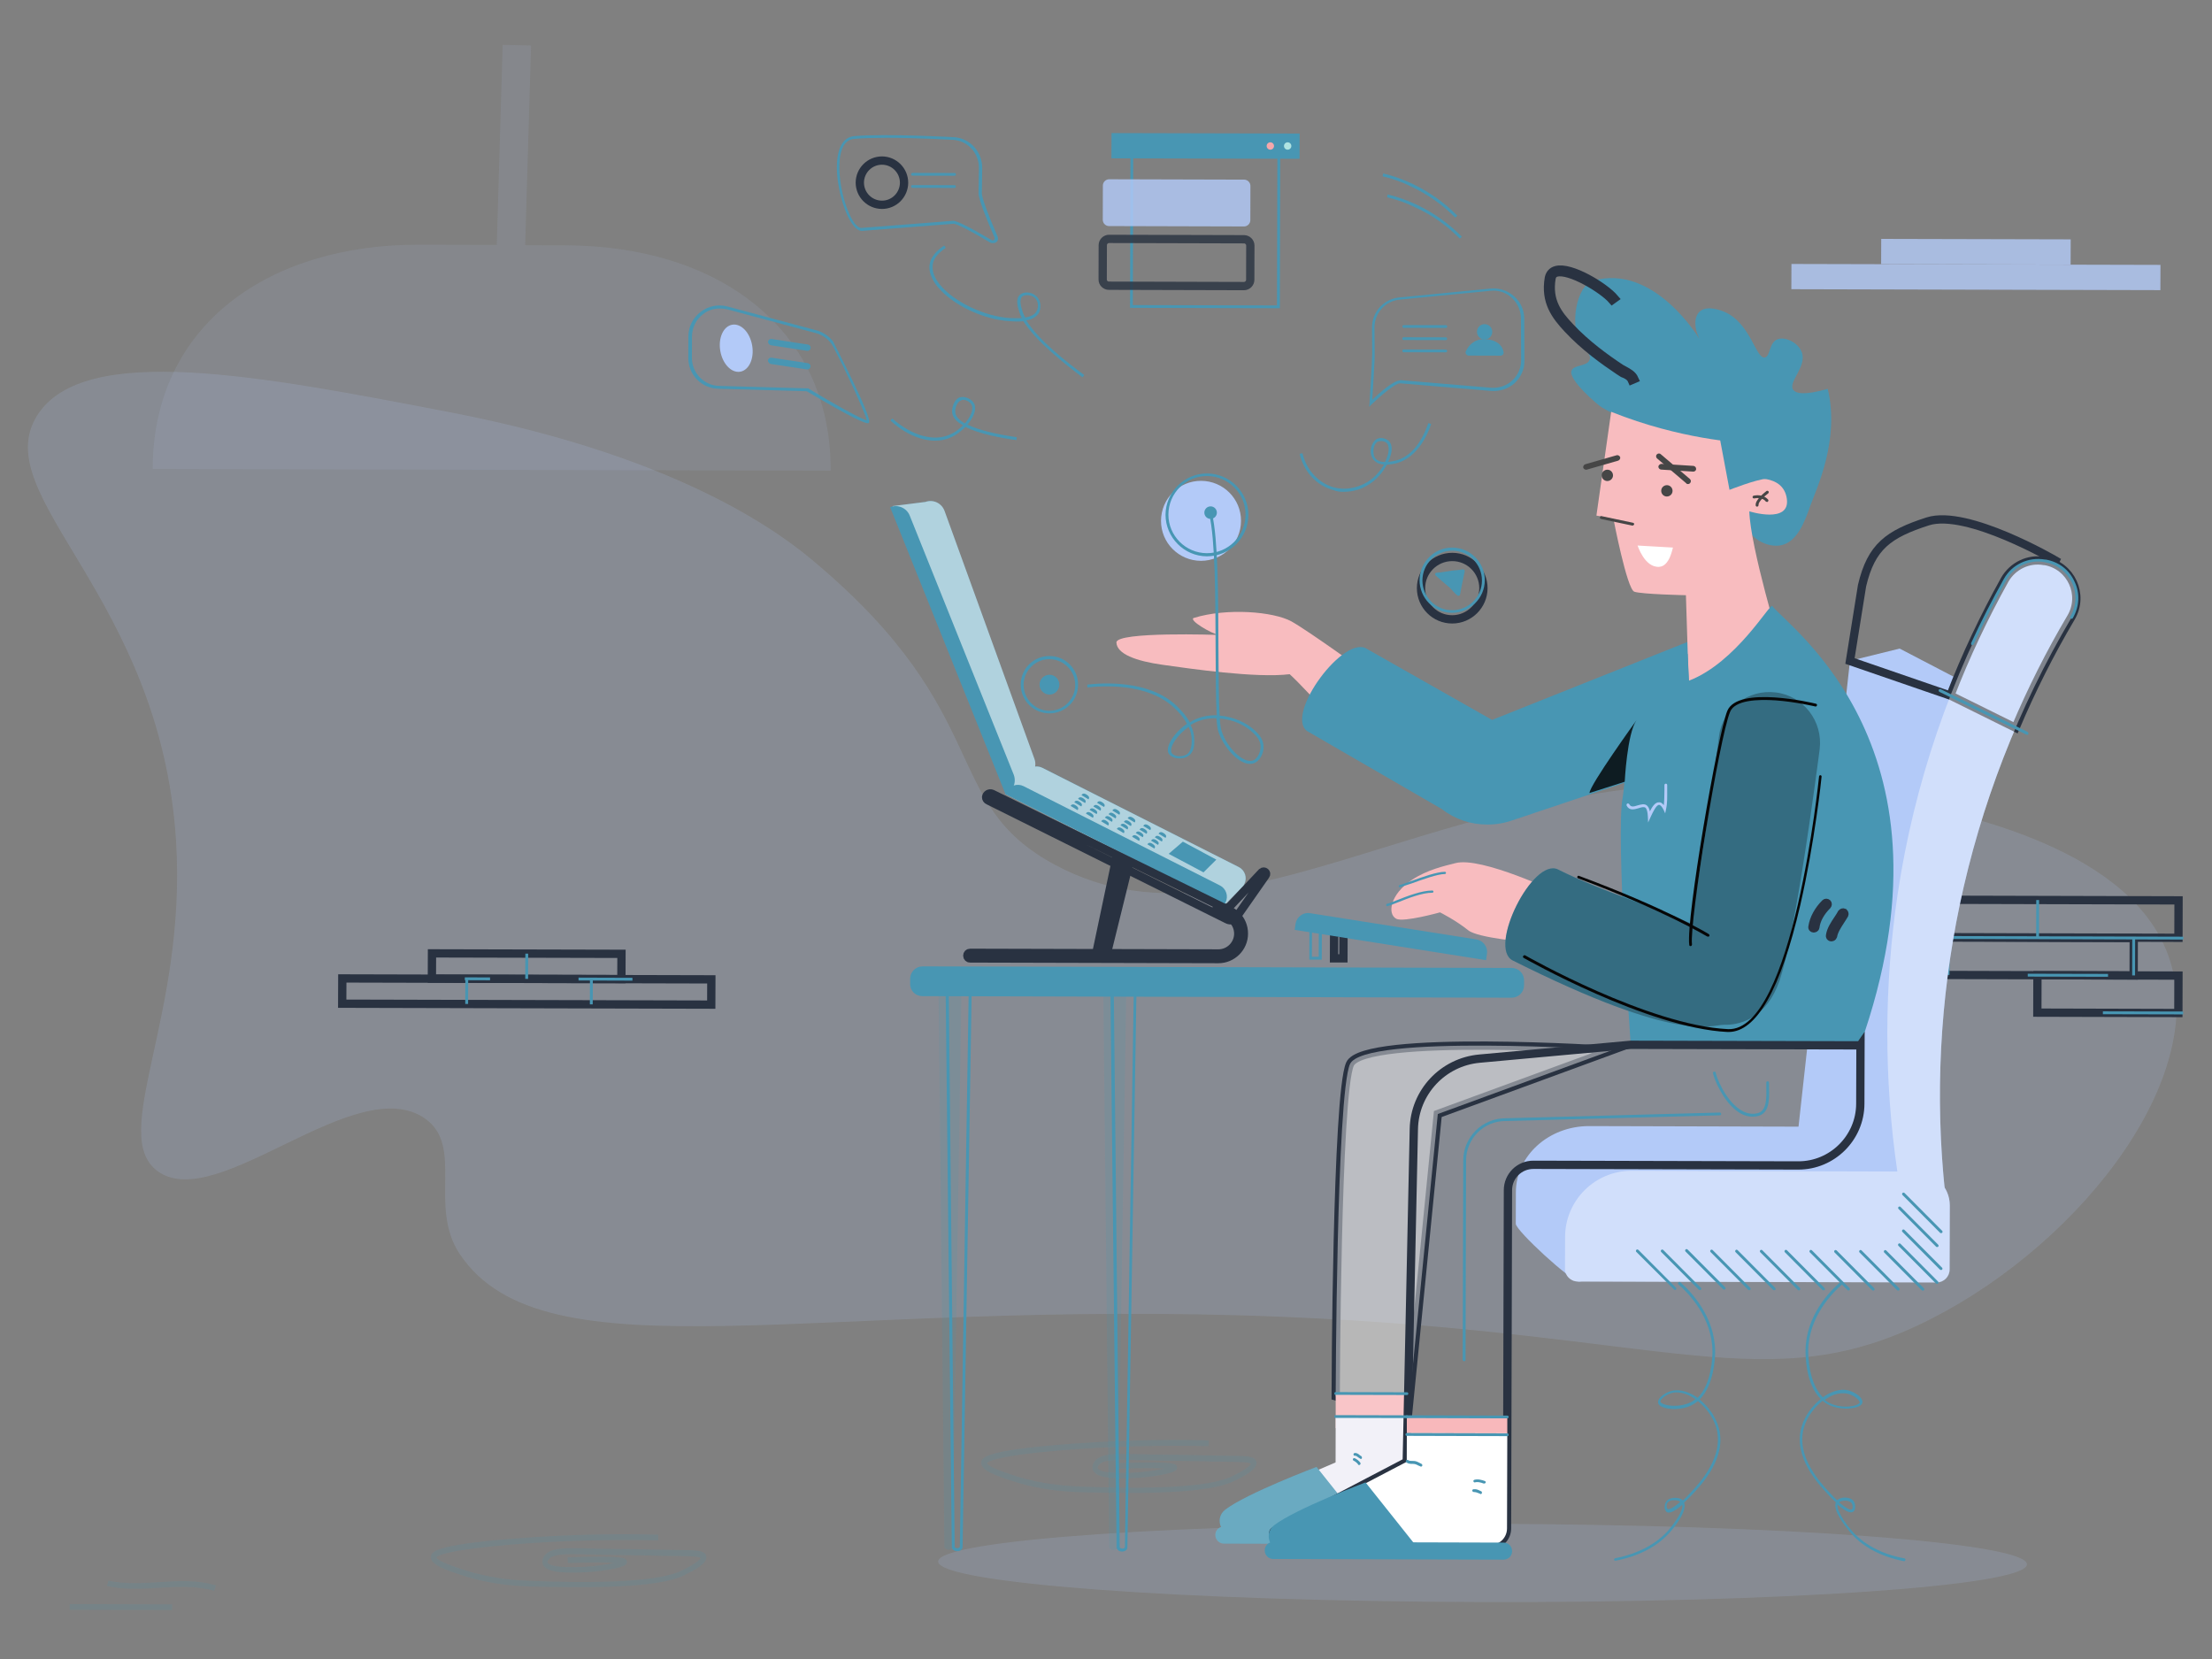 <svg xmlns="http://www.w3.org/2000/svg" xmlns:xlink="http://www.w3.org/1999/xlink" id="Ebene_1" x="0px" y="0px" viewBox="0 0 2400 1800" style="enable-background:new 0 0 2400 1800;" xml:space="preserve">
<rect x="0" y="0" width="2400" height="1800" fill="#808080" stroke="none"/>
<style type="text/css">
	.st0{opacity:0.4;}
	.st1{opacity:0.4;fill:#B3CAF8;enable-background:new    ;}
	.st2{fill:none;stroke:#293241;stroke-width:9;stroke-miterlimit:12;}
	.st3{fill:#4896B3;}
	.st4{opacity:0.4;fill:#4896B3;enable-background:new    ;}
	.st5{opacity:0.8;}
	.st6{fill:#B3CAF8;}
	.st7{opacity:0.46;}
	.st8{opacity:0.5;fill:#B3CAF8;enable-background:new    ;}
	.st9{fill:#AFE3E2;}
	.st10{fill:#F6A7AB;}
	.st11{opacity:0.9;}
	.st12{opacity:0.9;fill:#B3CAF8;enable-background:new    ;}
	.st13{opacity:0.9;fill:none;stroke:#293241;stroke-width:9;stroke-miterlimit:12;enable-background:new    ;}
	.st14{fill-rule:evenodd;clip-rule:evenodd;fill:#FFFFFF;fill-opacity:0.57;}
	.st15{opacity:0.4;fill:#FFFFFF;enable-background:new    ;}
	.st16{fill:#F8BCBF;}
	.st17{fill-opacity:0.28;}
	.st18{fill:#060606;}
	.st19{fill:#FFFFFF;}
	.st20{fill:#464646;}
	.st21{fill:#FFFFFF;fill-opacity:0.43;}
	.st22{fill:#F9C5C8;}
	.st23{fill:#F2F1F8;}
	.st24{fill-rule:evenodd;clip-rule:evenodd;fill:#FFFFFF;fill-opacity:0.19;}
	.st25{fill:#F8B8BB;}
	.st26{fill-opacity:0.81;}
</style>
<g class="st0">
	<path class="st1" d="M2095.9,1430.6c-177.5,91-282.9,15.6-702.7-1.8c-506-21-802.6,69.9-894.6-68.5c-34-51.5,4.9-116.3-36.9-146.3   c-74.7-53.4-225.3,102.8-290.1,57.1c-55-38.9,31.5-168,19.4-359.1C174.2,646.5-14.5,538.6,40.2,451c50.4-80.5,243.3-43.1,449.4-3.4   C748,497.5,855.5,585.8,884.7,610.5C1081.2,776,1019.1,871,1144.8,938.4c223.1,120,463.9-156.1,894.9-73.4   c78.4,15,263.6,50.5,310.7,166.1C2403.7,1162,2260.4,1346.7,2095.9,1430.6z"></path>
</g>
<path class="st2" d="M1912.4,1057.3l402.6,1.1l0.1-40.6l-402.6-1.1L1912.4,1057.3z"></path>
<path class="st2" d="M2057.4,1016.7l306.2,0.8l0.1-40.6l-306.2-0.8L2057.4,1016.7z"></path>
<path class="st2" d="M2210.5,1098.7l153,0.4l0.1-40.6l-153-0.4L2210.5,1098.7z"></path>
<path class="st3" d="M2073.7,1018.6l295.2,0.8l0-3.1l-295.2-0.8L2073.7,1018.6z"></path>
<path class="st3" d="M2200.1,1059.6l87.1,0.2l0-3.1l-87.1-0.2L2200.1,1059.6z"></path>
<path class="st3" d="M2313.4,1058.3l3.1,0l0.1-40.6l-3.1,0L2313.4,1058.3z"></path>
<path class="st3" d="M2209.2,1017.1l3.1,0l0.1-40.6l-3.1,0L2209.2,1017.1z"></path>
<path class="st3" d="M2112.1,1057.8l3.1,0l0.1-40.6l-3.1,0L2112.1,1057.8z"></path>
<path class="st3" d="M2281.6,1100.4l87.1,0.2l0-3.1l-87.1-0.2L2281.6,1100.4z"></path>
<g class="st0">
	<path class="st1" d="M2199.2,1697.3c0.1-23.5-264.3-43.2-590.5-44c-326.2-0.9-590.7,17.5-590.8,40.9c-0.1,23.5,264.3,43.2,590.5,44   C1934.6,1739.1,2199.1,1720.8,2199.2,1697.3z"></path>
</g>
<g class="st0">
	<path class="st4" d="M171.7,1722.8c-18.8,1.2-38.2,2.1-55.7-2l1.6-5.8c16.6,3.7,34.8,2.9,53.9,1.7c21.2-1.5,43.1-2.7,62.8,3.5   l-1.9,5.8C213.6,1720.5,192.3,1721.6,171.7,1722.8z"></path>
</g>
<g class="st0">
	<path class="st4" d="M75.6,1746.6l111.1,0.3l0-6.2l-111.1-0.3L75.6,1746.6z"></path>
</g>
<g class="st0">
	<path class="st4" d="M574.9,1721.4c-12.3-0.6-40.9-1.6-72.6-11.9c-20.3-6.5-36-12.4-34.7-20.7c0.6-4.6,1.9-12.3,87.2-19.2   c51.7-4.2,105.3-5.9,159.4-4.5l0,6.2c-53.9-1.1-107.4,0.3-158.8,4.5c-74.8,6.3-81,12.7-81.6,13.9c0,2.8,10.4,7.4,30.4,13.9   c31.1,9.9,59.1,11.2,71.1,11.6c131.1,5.3,157.3-7.6,165.9-11.9c15.1-7.3,18.8-12,18.8-12.9c-1.2-1.9-13.2-1.9-28.3-2.2   c-6.5,0-14.2,0-23.4-0.4c-13.8-0.3-28-0.4-41.9-0.7c-11.4-0.3-22.8-0.4-34.2-0.7l-0.6,0c-15.1-0.3-30.5-0.7-35.7,4.8   c0,0-2.5,2.8-1.6,4.3c1.5,2.8,8.9,5.6,36.3,4.7c14.2-0.6,27.7-2.7,36-4.5c-7.7-0.6-22.5-0.7-50.5,0.2l-0.3-6.2   c63.1-2,63.7,0.8,64.3,4.2c0.3,1.2,0,2.2-0.6,3.1c-3.4,4.6-31.1,8.5-48.3,9.1c-19.1,0.6-37.2,0.2-41.8-7.8   c-2.4-4.6,0.3-9.5,2.5-11.7c7.1-7.4,22.2-7,40-6.7l0.6,0c11.4,0.3,22.8,0.7,34.2,0.7c13.9,0,28,0.4,41.9,0.7   c8.9,0,16.9,0.4,23.4,0.4c23.4,0.1,31.1,0.4,33.8,5.3c0.6,1.2,0.9,3.1,0.3,4.6c-0.6,1.8-2.2,7.1-21.9,16.6   c-7.7,4-28.4,14.1-115.8,13.9C613.1,1722.1,595.2,1721.8,574.9,1721.4z"></path>
</g>
<g class="st0">
	<path class="st4" d="M1172,1619.1c-12.3-0.6-40.9-1.6-72.6-11.9c-20.3-6.5-36-12.4-34.7-20.7c0.6-4.6,1.9-12.3,87.2-19.2   c51.7-4.2,105.3-5.9,159.5-4.5l0,6.2c-53.9-1.1-107.4,0.3-158.8,4.5c-74.8,6.3-81,12.7-81.6,13.9c0,2.8,10.4,7.4,30.4,13.9   c31.1,9.9,58.1,10.9,71.1,11.6c130.8,5.3,157.3-7.6,165.9-11.9c15.1-7.3,18.8-12,18.8-12.9c-1.2-1.8-13.2-1.9-28.3-2.2   c-6.8,0-14.5,0-23.7-0.4c-13.8-0.3-28-0.4-41.9-0.7c-11.4-0.3-22.8-0.4-34.2-0.7l-0.6,0c-15.1-0.3-30.5-0.7-35.7,4.8   c0,0-2.5,2.8-1.6,4.3c1.5,2.8,8.9,5.6,36.3,4.7c14.2-0.6,27.7-2.7,36-4.5c-7.7-0.6-22.5-0.7-50.5,0.2l-0.3-6.2   c63.1-2,63.7,0.8,64.3,4.2c0.3,1.2,0,2.2-0.6,3.1c-3.4,4.6-31.1,8.5-48.3,9.1c-19.1,0.6-37.2,0.2-41.8-7.8   c-2.4-4.3-0.3-8.9,2.5-11.7c7.1-7.4,22.2-7,40-6.7l0.6,0c11.4,0.3,22.8,0.7,34.2,0.7c13.9,0,28,0.4,41.9,0.7   c8.9,0,16.9,0.4,23.4,0.4c23.4,0.1,31.1,0.4,33.8,5.3c0.6,1.2,0.9,3.1,0.3,4.6c-0.6,1.8-2.2,7.1-21.9,16.6   c-7.7,4-28.4,14.1-115.8,13.9C1209.9,1619.8,1192,1619.5,1172,1619.1z"></path>
</g>
<path class="st2" d="M371.3,1089l400.4,1l0.1-27.4l-400.4-1L371.3,1089z"></path>
<path class="st2" d="M468.6,1061.8l205.6,0.5l0.1-27.4l-205.6-0.5L468.6,1061.8z"></path>
<path class="st3" d="M627.7,1063.8l58.5,0.2l0-3.1l-58.5-0.2L627.7,1063.8z"></path>
<path class="st3" d="M640,1089.7l3.1,0l0.1-27.4l-3.1,0L640,1089.7z"></path>
<path class="st3" d="M569.9,1062.1l3.1,0l0.1-27.4l-3.1,0L569.9,1062.1z"></path>
<path class="st3" d="M504.8,1089.3l3.1,0l0.1-27.4l-3.1,0L504.8,1089.3z"></path>
<path class="st3" d="M504.3,1063.5l27.4,0.1l0-3.1l-27.4-0.1L504.3,1063.5z"></path>
<g class="st5">
	<path class="st6" d="M1943.6,313.8l400.4,1l0.1-27.4l-400.4-1L1943.6,313.8z"></path>
	<path class="st6" d="M2041,286.6l205.6,0.5l0.1-27.4l-205.6-0.5L2041,286.6z"></path>
</g>
<g class="st7">
	<g class="st7">
		<path class="st8" d="M454.4,265.5l84.6,0.2l6.4-217l30.8,0.7l-6.4,216.7l44,0.1c79.7,0.2,151.7,21.3,203.6,62.7    c51.9,41.1,84.1,102.1,83.9,181.8l-735.6-1.9C166.1,349.7,295.2,265.1,454.4,265.5z"></path>
	</g>
</g>
<path class="st6" d="M1346.5,565.2c0.1-24-19.3-43.4-43.3-43.5c-24-0.1-43.4,19.3-43.5,43.3c-0.1,24,19.3,43.4,43.3,43.5  C1326.9,608.5,1346.4,589.2,1346.5,565.2z"></path>
<path class="st2" d="M1609.5,638.2c0-18.7-15.1-33.9-33.8-33.9c-18.7,0-33.9,15.1-33.9,33.8c0,18.7,15.1,33.9,33.8,33.9  C1594.2,672,1609.4,656.9,1609.5,638.2z"></path>
<path class="st3" d="M1540.2,629.4c0.1-19.4,16.1-35.4,35.5-35.3c19.4,0.1,35.4,16.1,35.3,35.5c-0.1,19.4-16.1,35.4-35.5,35.3  C1555.8,664.9,1540.2,648.8,1540.2,629.4z M1543.3,629.7c0,17.9,14.4,32.4,32.2,32.4c17.8,0,32.4-14.4,32.4-32.2  c0-17.8-14.4-32.4-32.2-32.4C1557.9,597.5,1543.4,611.9,1543.3,629.7z"></path>
<path class="st3" d="M1586.7,617.8c-3.7,0.9-9.5,0.9-12.3,1.5c-4.9,0.6-10.2,1.8-15.4,2.1c-1.8,0-2.5,1.8-1.2,3.1  c4.6,4,8.9,8,13.5,11.7c3.1,2.2,6.4,7.4,10.1,9.9c0.9,0.9,2.5,0,2.8-1.2c1.3-8.3,3.4-16.6,5-24.9  C1589.5,618.8,1588.3,617.5,1586.7,617.8z"></path>
<path class="st3" d="M1485.9,438.1c0-0.6,2.9-45.5,2.9-54.5l-0.2-27.7c-0.3-17.2,12.7-31.7,29.9-33.2l98.8-9.6  c9.2-0.9,18.8,2.2,25.5,8.4c7.1,6.2,11,15.1,11,24.3l0.2,45.2c0.3,9.2-3.7,18.1-10.5,24.6c-6.8,6.1-16,9.2-25.3,8.6l-99.1-8.3  c-0.3,0-0.3,0-0.3,0c-4.9,0-21.3,13.8-30.5,22.7l-2.8,2.8L1485.9,438.1z M1518.6,412.4l99.1,8.3c8.6,0.6,16.9-2.1,23.1-7.9  c6.2-5.5,9.6-13.8,9.6-22.1l-0.2-45.2c0-8.3-3.6-16.6-9.8-22.2c-6.1-5.9-14.7-8.7-23.1-7.8l-98.8,9.6c-15.4,1.5-27.1,14.4-27.2,30.1  l0.2,27.7c0.3,7.7-2,39.4-2.6,50.8c7.1-6.8,23.1-20.9,29.9-20.9C1519.2,412.7,1519.2,412.7,1518.6,412.4z"></path>
<path class="st3" d="M1631.4,382.2c-0.9-6.8-7.3-14.2-21.5-14.2c-11.1,0-16.9,7.7-19.4,12.9c-1.2,2.2,0.6,4.9,3.1,4.9l34.5,0.1  C1630.1,385.9,1631.7,384.3,1631.4,382.2z"></path>
<path class="st3" d="M1619.1,360c0-4.6-3.7-8.3-8.3-8.3c-4.6,0-8.3,3.7-8.3,8.3c0,4.6,3.7,8.3,8.3,8.3  C1615.4,368.3,1619.1,364.6,1619.1,360z"></path>
<path class="st3" d="M1521.6,354.2c0-0.9,0.6-1.5,1.5-1.5l45.6,0.1c0.9,0,1.5,0.6,1.5,1.5c0,0.9-0.6,1.5-1.5,1.5l-45.6-0.1  C1522.2,355.7,1521.5,355.1,1521.6,354.2z"></path>
<path class="st3" d="M1521.5,367.4c0-0.9,0.6-1.5,1.5-1.5l45.6,0.1c0.9,0,1.5,0.6,1.5,1.5c0,0.9-0.6,1.5-1.5,1.5l-45.6-0.1  C1522.1,369,1521.5,368.4,1521.5,367.4z"></path>
<path class="st3" d="M1521.5,380.7c0-0.9,0.6-1.5,1.5-1.5l45.6,0.1c0.9,0,1.5,0.6,1.5,1.5c0,0.9-0.6,1.5-1.5,1.5l-45.6-0.1  C1522.1,382.2,1521.5,381.6,1521.5,380.7z"></path>
<path class="st3" d="M1074.9,263.5c-32.6-19.5-39-20.7-40.3-20.7l-99.1,7.7c-0.3,0-0.3,0-0.6,0c-12-0.3-24.2-33-26.6-61  c-1.8-25.2,4.7-40.6,18.6-41.8c35.1-3,108,1.2,109,1.2c17.2,1.6,29.8,16.1,29.8,33.3l-0.4,27.7c0,4.3,6.1,21.6,17.1,46.8  c0.9,2.2,0.6,4.3-1.2,5.8c-0.9,0.9-2.2,1.2-3.4,1.2C1076.7,263.8,1075.8,263.8,1074.9,263.5z M926.5,150.7  c-16.6,1.5-16.4,27.7-15.5,38.7c2.1,28,14.3,57.9,23.5,57.9l0.3,0l99.1-7.7c4-0.3,18.1,6.8,42.1,21c0.9,0.6,1.8,0.3,2.5-0.3  c0.6-0.6,0.9-1.5,0.6-2.5c-8-18.2-17.4-41.6-17.4-48.1l0.4-27.7c0-15.7-11.6-28.7-27-30.2c-0.3,0-39.1-2.3-73.6-2.3  C949,149.6,936.7,149.8,926.5,150.7z"></path>
<path class="st2" d="M980.9,198.3c0-13.3-10.7-24-23.9-24.1c-13.3,0-24,10.7-24.1,23.9c0,13.3,10.7,24,23.9,24.1  C970.1,222.3,980.8,211.5,980.9,198.3z"></path>
<path class="st3" d="M1149.4,742.9c0-5.9-4.8-10.8-10.7-10.8s-10.8,4.8-10.8,10.7c0,5.9,4.8,10.8,10.7,10.8  C1144.5,753.7,1149.3,748.8,1149.4,742.9z"></path>
<path class="st3" d="M1107.5,742.8c0-17.2,13.9-31.1,31.2-31c17.2,0,31.1,13.9,31,31.2c0,17.2-13.9,31-31.2,31  C1121.3,773.9,1107.4,760,1107.5,742.8z M1110.6,743.1c0,15.4,12.5,28,27.9,28.1c15.4,0,28-12.5,28.1-27.9c0-15.4-12.5-28-27.9-28.1  C1123.3,715.1,1110.6,727.7,1110.6,743.1z"></path>
<path class="st3" d="M988.6,189.1c0-0.9,0.6-1.5,1.5-1.5l45.6,0.1c0.9,0,1.5,0.6,1.5,1.5c0,0.9-0.6,1.5-1.5,1.5l-45.6-0.1  C989.2,190.6,988.6,190,988.6,189.1z"></path>
<path class="st3" d="M988.5,202.3c0-0.9,0.6-1.5,1.5-1.5l45.6,0.1c0.9,0,1.5,0.6,1.5,1.5c0,0.9-0.6,1.5-1.5,1.5l-45.6-0.1  C989.2,203.8,988.5,203.2,988.5,202.3z"></path>
<path class="st3" d="M1226.6,151.8l162.5,0.4l-0.5,182.2l-162.5-0.4L1226.6,151.8z M1386,155.3l-156.4-0.4l-0.5,176.1l156.4,0.4  L1386,155.3z"></path>
<path class="st3" d="M1205.9,171.8l204.1,0.5l0.1-27.4l-204.1-0.5L1205.9,171.8z"></path>
<path class="st9" d="M1401.1,158.4c0-2.2-1.8-4-4-4c-2.2,0-4,1.8-4,4c0,2.2,1.8,4,4,4C1399.3,162.4,1401.1,160.6,1401.1,158.4z"></path>
<path class="st10" d="M1382.3,158.4c0-2.2-1.8-4-4-4c-2.2,0-4,1.8-4,4c0,2.2,1.8,4,4,4C1380.5,162.4,1382.3,160.6,1382.3,158.4z"></path>
<g class="st11">
	<path class="st12" d="M1196.5,238.5l0.1-37.2c0-3.7,3.1-6.8,6.8-6.8l146.5,0.4c3.7,0,6.8,3.1,6.8,6.8l-0.1,37.2   c0,3.7-3.1,6.8-6.8,6.8l-146.5-0.4C1199.6,245.3,1196.5,242.2,1196.5,238.5z"></path>
</g>
<g class="st11">
	<path class="st13" d="M1196.4,303.2l0.1-37.2c0-3.7,3.1-6.8,6.8-6.8l146.5,0.4c3.7,0,6.8,3.1,6.8,6.8l-0.1,37.2   c0,3.7-3.1,6.8-6.8,6.8l-146.5-0.4C1199.4,310,1196.3,306.9,1196.4,303.2z"></path>
</g>
<path class="st3" d="M1446.3,531.6c-17.8-4.7-31.6-19.8-36.2-39.2l3.1-0.6c4.3,18.5,17.5,32.4,34.1,37c16,4.3,29.6-2.1,34.5-4.8  c8.6-4.6,15.4-12.3,19.8-20c-4.6-0.3-8.6-1.9-11.4-5.3c-2.8-3.4-3.7-8.6-2.4-13.9c1.2-4,3.4-7.1,6.2-8.6c4.3-2.1,10.8-0.6,13.8,3.4  c2.1,2.8,2.8,7.1,1.5,12.6c-0.6,2.8-1.6,5.8-3.1,8.9c3.4-0.3,6.5-0.9,8.6-1.5c21.6-5.8,31.5-30.4,34.9-40.5l3.1,0.9  c-3.4,10.5-14.3,36-37,42.4c-3.1,0.9-7.1,1.5-11.1,1.8c-4.3,8.3-11.7,17.2-21.6,22.7c-4,2.5-13.3,6.7-24.9,6.7  C1454.3,533.8,1450.3,533.2,1446.3,531.6z M1494.8,479.1c-1.9,1.2-3.7,3.7-4.3,6.8c-0.9,4.3-0.3,8.6,1.8,11.4c2.5,3.1,6.5,4,10.5,4  c1.5-3.4,2.8-6.5,3.4-9.5c0.9-4.3,0.6-8-0.9-10.2c-1.5-2.2-4.3-3.1-6.8-3.1C1497.2,478.5,1496,478.8,1494.8,479.1z"></path>
<path class="st3" d="M1110.4,348.5c-5.5,0.6-11.1,0.3-14.5,0c-29.2-1.6-63-18-79-37.8c-6.4-8.3-9.5-16.6-8.2-24  c1.2-7.4,6.5-14.1,15.7-20.3l1.8,2.5c-8.3,5.5-13.3,11.7-14.2,18.1c-0.9,6.5,1.5,14.2,7.6,21.6c15,18.8,48.8,34.9,76.5,36.5  c3.1,0,7.7,0.3,12.6,0c-1.2-2.2-2.1-4.6-2.8-6.8c-1.5-4.6-4.3-13.6,0.4-18.2c4-4,12.6-3.7,17.8,1c5.5,4.6,5.8,13.2,3,18.5  c-2.8,4.6-8,7.1-13.6,8c12.9,21,43.9,45.4,62.9,59.3l-1.9,2.5C1155.5,395.1,1123.5,369.8,1110.4,348.5z M1108.9,322  c-3.4,3.4-0.9,11.1,0.3,15.1c0.6,2.5,1.8,4.9,3.1,7.4c5.2-0.9,10.2-2.7,12.3-6.7c2.5-4.3,2.2-11.1-2.1-14.8c-2.2-1.9-5.2-2.8-8-2.8  C1112.3,320.2,1110.1,320.8,1108.9,322z"></path>
<path class="st3" d="M966,456.2l2.2-2.1c20.9,18.5,44.9,25.4,62.4,17.4c5.2-2.1,10.2-5.8,14.2-10.1c-6.8-3.7-11.1-8.3-11.7-13.6  c-0.6-5.2,1.9-14.2,8-16.6c5.5-1.8,13.5,1.6,16,7.1c2.8,6.2-1,14.8-7.4,22.4c11.4,5.6,29.5,10.2,53.5,13.7l-0.3,3.1  c-16.6-2.2-40.3-6.6-55.4-14.3c-4.6,4.6-10.2,8.9-15.7,11.3c-5.2,2.4-11.1,3.7-17.2,3.6C999.2,478.1,981.7,470.7,966,456.2z   M1042.7,434.5c-4.6,1.5-6.8,8.9-6.2,13.2c0.3,4,4,8,10.4,11.7c6.2-7.1,9.6-15.1,7.4-19.7c-1.2-3.4-5.8-5.9-9.5-5.9  C1044,433.9,1043,434.2,1042.7,434.5z"></path>
<path class="st3" d="M1531.2,202.5c-9.8-5-20.3-8.7-31.1-11.2l0.6-3.1c10.8,2.5,21.5,6.5,31.7,11.2c18.1,8.7,34.4,20.1,48.8,34.6  l-2.2,2.1C1565,222,1549,210.8,1531.2,202.5z"></path>
<path class="st3" d="M1536.1,225.3c-9.8-5-20.3-8.7-31.1-11.2l0.6-3.1c10.8,2.5,21.5,6.5,31.7,11.2c18.1,8.7,34.4,20.1,48.8,34.6  l-2.2,2.1C1569.9,244.8,1553.9,233.3,1536.1,225.3z"></path>
<g class="st0">
	<path class="st4" d="M1024.7,1678.3l-6.4-602.7l24.9,0.1l-9.6,602.6c0,1.8-1.9,3.1-4.3,3.1   C1026.9,1681.3,1024.7,1680.1,1024.7,1678.3z"></path>
</g>
<g class="st0">
	<path class="st4" d="M1203.5,1678.7l-6.4-602.7l24.9,0.1l-9.6,602.6c0,1.8-1.9,3.1-4.3,3.1   C1205.7,1681.8,1203.8,1680.6,1203.5,1678.7z"></path>
</g>
<path class="st3" d="M1112.5,839.1c3.4-6.8,11.7-9.5,18.5-6.1l213,107.7c6.8,3.4,9.5,11.7,6.1,18.5l-1.2,2.5l-237.6-120  L1112.5,839.1z"></path>
<path class="st3" d="M1340.9,950.2l-197.3-101.5l-32.3-7.2l-20.4,20l237.6,120.4l20.1-20.3L1340.9,950.2z"></path>
<path class="st3" d="M1122.3,823.5l-97.5-269c-3.1-8.6-12.3-13-20.9-9.9l108.5,299.8C1120.8,841.3,1125.4,832.1,1122.3,823.5z"></path>
<path class="st3" d="M1014.1,553.9l95.1,257.6l3.3,32.9l-16.7,16.6L968.2,549.1l35.7-4.5L1014.1,553.9z"></path>
<path class="st14" d="M1344,940.7c6.8,3.4,9.5,11.7,6.1,18.5l-1.2,2.5l-0.5-0.2l0.2,0.2l-20.1,20.3l-237.6-120.4l3.7-3.6  L968.3,549.1l35.7-4.5h0h0c8.6-3.1,17.8,1.3,20.9,9.9l97.5,269c1,2.7,1.2,5.6,0.7,8.2c2.6-0.3,5.4,0.1,7.9,1.4L1344,940.7z"></path>
<path class="st2" d="M1049.5,1036.9c0-1.8,1.2-3.1,3.1-3.1l269.3,0.7c12,0,21.6-9.8,21.6-21.5c0-12-9.8-21.6-21.5-21.6  c-1.8,0-3.1-1.2-3.1-3.1c0-1.8,1.2-3.1,3.1-3.1c15.4,0,27.7,12.4,27.6,27.8c0,15.4-12.7,27.7-27.8,27.6l-269.3-0.7  C1051,1040,1049.5,1038.7,1049.5,1036.9z"></path>
<path class="st2" d="M1447.5,1010.5l10.2,2.5l-0.1,26.8l-10.2,0L1447.5,1010.5z"></path>
<path class="st3" d="M1032.7,1678.3l-6.7-604.2l28.3,0.1l-9.9,604.2c0,2.8-2.5,4.6-5.9,4.6C1035.2,1682.9,1032.4,1681,1032.7,1678.3  z M1029.4,1077.5l6.4,600.8c0,0.6,1.2,1.5,2.8,1.5c1.5,0,2.8-0.9,2.8-1.5l9.6-600.8L1029.4,1077.5z"></path>
<path class="st3" d="M1211.5,1678.7l-6.7-604.2l28.3,0.1l-9.9,604.2c0,2.8-2.5,4.6-5.9,4.6  C1214.3,1683.4,1211.5,1681.5,1211.5,1678.7z M1208.5,1077.9l6.4,600.8c0,0.6,1.2,1.5,2.8,1.5c1.5,0,2.8-0.9,2.8-1.5l9.6-600.8  L1208.5,1077.9z"></path>
<path class="st3" d="M987.5,1067.2l0-5.2c0-7.4,5.9-13.5,13.6-13.5l639,1.7c7.4,0,13.5,5.9,13.5,13.6l0,5.2  c0,7.4-5.9,13.5-13.6,13.5l-639.3-1.7C993.3,1080.8,987.2,1074.9,987.5,1067.2z"></path>
<path class="st3" d="M1092.1,859.1c3.4-6.8,11.7-9.5,18.5-6.1l213,107.7c6.8,3.4,9.5,11.7,6.1,18.5l-1.2,2.5l-237.6-120  L1092.1,859.1z"></path>
<path class="st3" d="M1099.8,840.3L987,559.3c-3.4-8.3-12.9-12.3-21.2-9l125.1,311.2C1099.2,858.2,1103.2,849,1099.8,840.3z"></path>
<path class="st3" d="M1420.7,1005.5l13.5,3.7l-0.1,32l-13.5,0L1420.7,1005.5z M1430.9,1011.4l-7.4-1.9l-0.1,28.6l7.4,0  L1430.9,1011.4z"></path>
<path class="st2" d="M1211,932l13.5,7.1l-24.6,99.7l-11.4,0L1211,932z M1220.9,940.7l-7.7-4l-20.9,99.1l5.2,0L1220.9,940.7z"></path>
<path class="st2" d="M1069.9,864.9c0,1.5,0.9,3.1,2.5,3.7l259.1,129c3.4,1.9,7.7,0.6,9.9-2.4l31.8-45.5c1.9-2.5-1.5-5.5-4-3.4  l-34,36.2c-2.2,2.5-5.9,3.1-8.9,1.5l-249.9-122.8C1073.6,860,1070.2,861.8,1069.9,864.9z"></path>
<path class="st3" d="M1257,904.5c0.9-1.5,2.5-2.5,5.5-0.6c3.4,2.2,3.1,3.7,2.1,5.2"></path>
<path class="st3" d="M1305.8,946.5l-37.8-20.1l15.4-13.2l36.3,19.5L1305.8,946.5z"></path>
<path class="st3" d="M1253,908.5c0.9-1.5,2.5-2.5,5.5-0.6c3.4,2.2,3.1,3.7,2.1,5.2"></path>
<path class="st3" d="M1248.9,912.1c0.9-1.5,2.5-2.5,5.5-0.6c3.4,2.2,3.1,3.7,2.1,5.2"></path>
<path class="st3" d="M1244.9,916.1c0.9-1.5,2.5-2.5,5.5-0.6c3.4,2.2,3.1,3.7,2.1,5.2"></path>
<path class="st3" d="M1240.4,896.1c0.9-1.5,2.5-2.5,5.5-0.6c3.4,2.2,3.1,3.7,2.1,5.2"></path>
<path class="st3" d="M1236.4,900.1c0.9-1.5,2.5-2.5,5.5-0.6c3.4,2.2,3.1,3.7,2.1,5.2"></path>
<path class="st3" d="M1232.3,903.8c0.9-1.5,2.5-2.5,5.5-0.6c3.4,2.2,3.1,3.7,2.1,5.2"></path>
<path class="st3" d="M1228.3,907.8c0.9-1.5,2.5-2.5,5.5-0.6c3.4,2.2,3.1,3.7,2.1,5.2"></path>
<path class="st3" d="M1223.5,887.8c0.9-1.5,2.5-2.5,5.5-0.6c3.4,2.2,3.1,3.7,2.1,5.2"></path>
<path class="st3" d="M1219.4,891.7c0.9-1.5,2.5-2.5,5.5-0.6c3.4,2.2,3.1,3.7,2.1,5.2"></path>
<path class="st3" d="M1215.7,895.4c0.9-1.5,2.5-2.5,5.5-0.6c3.4,2.2,3.1,3.7,2.1,5.2"></path>
<path class="st3" d="M1211.7,899.4c0.9-1.5,2.5-2.5,5.5-0.6c3.4,2.2,3.1,3.7,2.1,5.2"></path>
<path class="st3" d="M1206.9,879.4c0.9-1.5,2.5-2.5,5.5-0.6c3.4,2.2,3.1,3.7,2.1,5.2"></path>
<path class="st3" d="M1202.8,883.4c0.9-1.5,2.5-2.5,5.5-0.6c3.4,2.2,3.1,3.7,2.1,5.2"></path>
<path class="st3" d="M1198.8,887.1c0.9-1.5,2.5-2.5,5.5-0.6c3.4,2.2,3.1,3.7,2.1,5.2"></path>
<path class="st3" d="M1194.8,891.1c0.9-1.5,2.5-2.5,5.5-0.6c3.4,2.2,3.1,3.7,2.1,5.2"></path>
<path class="st3" d="M1190.3,871c0.9-1.5,2.5-2.5,5.5-0.6c3.4,2.2,3.1,3.7,2.1,5.2"></path>
<path class="st3" d="M1186.3,875c0.9-1.5,2.5-2.5,5.5-0.6c3.4,2.2,3.1,3.7,2.1,5.2"></path>
<path class="st3" d="M1182.2,878.7c0.9-1.5,2.5-2.5,5.5-0.6c3.4,2.2,3.1,3.7,2.1,5.2"></path>
<path class="st3" d="M1178.2,882.7c0.9-1.5,2.5-2.5,5.5-0.6c3.4,2.2,3.1,3.7,2.1,5.2"></path>
<path class="st3" d="M1173.4,862.7c0.9-1.5,2.5-2.5,5.5-0.6c3.4,2.2,3.1,3.7,2.1,5.2"></path>
<path class="st3" d="M1169.7,866.7c0.9-1.5,2.5-2.5,5.5-0.6c3.4,2.2,3.1,3.7,2.1,5.2"></path>
<path class="st3" d="M1165.6,870.4c0.9-1.5,2.5-2.5,5.5-0.6c3.4,2.2,3.1,3.7,2.1,5.2"></path>
<path class="st3" d="M1161.6,874.4c0.9-1.5,2.5-2.5,5.5-0.6c3.4,2.2,3.1,3.7,2.1,5.2"></path>
<path class="st3" d="M1405.7,1002.1c1.3-7.4,8.3-12.6,15.7-11.3l180.6,28.5c7.4,1.3,12.6,8.3,11.3,15.7l-0.9,6.8l-207.7-32.9  L1405.7,1002.1z"></path>
<path class="st6" d="M1644.6,1327.8l0.1-34.2c0.1-39.7,35.6-71.9,79.6-71.8l297.6,0.8c22.5,0.1,40.6,16.7,40.5,37l-0.2,69.3  c0,7.7-7.1,14.1-15.7,14.1l-333.2,47.5C1704.8,1390.4,1644.9,1335.5,1644.6,1327.8z"></path>
<path class="st6" d="M2061.1,703.7l87.3,45.5l-46.7,97.4l-13.5,449.6l-143.7-11.5l62.7-567.7L2061.1,703.7z"></path>
<path class="st2" d="M2219.5,630l-103.4,124.7l-108.9-37.5l13.1-81.8c10-42.4,28.5-55.9,71.3-69.7c42.8-13.7,138.7,42.5,138.7,42.5  L2219.5,630z"></path>
<path class="st6" d="M2060.5,1283.6c-16.7-104.7-17-210.6-1.6-313.3c17.9-119.4,57.2-235.3,116.6-341.3  c8.7-15.1,25.6-23.3,42.8-20.2c0.3,0.3,0.6,0.3,0.9,0.3c28.3,5,42.7,36.7,28.2,61.3c-57.8,97.7-98.4,203.2-121.2,311.8  c-21.5,103.1-27,208.6-15.6,313.6C2113.7,1323.1,2065.1,1312.5,2060.5,1283.6z"></path>
<path class="st2" d="M2175.2,628.9c8.7-15.1,25.9-23.3,42.8-20.2c0.3,0,0.6,0,0.9,0c28.3,5,42.7,36.7,28.2,61.3  c-22.9,38.7-43,78.7-60.3,119.6l-70.7-35C2132.8,711.3,2152.6,669.5,2175.2,628.9z"></path>
<path class="st6" d="M1698,1376.2l0.1-34.2c0.1-39.7,32.5-71.9,72.2-71.8l308.4,0.8c20.3,0.1,36.9,16.7,36.8,37l-0.2,69.3  c0,7.7-6.2,14.1-14.2,14.1l-389-1C1704.1,1390.4,1697.7,1383.9,1698,1376.2z"></path>
<path class="st15" d="M2058.9,970.3c17.9-119.4,57.2-235.3,116.6-341.3c8.7-15.1,25.6-23.3,42.8-20.2c0.3,0.3,0.6,0.3,0.9,0.3  c28.3,5,42.7,36.7,28.2,61.3c-57.8,97.7-98.4,203.2-121.2,311.8c-21,100.6-26.7,203.7-16.4,306.2c3.6,5.7,5.7,12.5,5.7,19.7  l-0.2,69.3c0,7.7-6.2,14.1-14.2,14.1l-389-1c-8,0-14.4-6.5-14.1-14.2l0.1-34.2c0.1-39.7,32.5-71.9,72.2-71.8l288.3,0.8  C2043.9,1170.4,2044.2,1068.9,2058.9,970.3z"></path>
<path class="st3" d="M2006.3,1661.1c-4.3-5.2-18.1-22.5-14.4-31.1c-2.8-2.5-5.5-5.2-7.7-7.7c-10.7-11.4-39.3-41.3-29.4-74.6  c3.4-11.7,11.4-22.4,20.7-29.8c-16-15.7-16.5-45.6-16.5-52.1c0.1-38.5,26.6-65.2,38.1-75c0.6-0.3,1.8-0.3,2.2,0.3  c0.3,0.6,0.3,1.5-0.3,2.2c-11.1,9.5-36.7,35.6-37.1,72.5c0,4,0.2,34.8,15.9,50.2c8.6-6.1,18.5-9.5,26.8-7.6  c5.8,1.2,12.6,5.3,15.1,9.3c0.9,1.5,1.2,3.1,0.9,4.3c-0.3,1.5-1.5,2.8-4,4c-7.1,3.1-21.2,3.6-32-1.6c-2.8-1.2-4.9-2.8-7.1-4.6  c-8.9,7.1-16.7,17.2-20.1,28.6c-9.6,31.4,18,60.7,28.4,71.8c2.5,2.8,4.9,5.2,7.4,7.4c1.9-1.5,4.9-2.8,8.3-2.8c4,0,7.7,1.3,9.5,3.7  c1.5,1.8,2.1,4.9,1.8,7.7c-0.3,1.8-0.9,3.4-2.2,4c-3.4,2.5-10.5-2.2-16.9-7.7c-0.9,6.8,8.6,20.3,14.4,27.1  c13.2,15.7,33.2,26.6,58.1,31.2c0.9,0.3,1.5,0.9,1.2,1.9c-0.3,0.6-0.9,1.2-1.5,1.2C2040.4,1688.9,2019.5,1677.8,2006.3,1661.1z   M2001.5,1628.2c-2.5,0-4.6,0.6-6.2,1.8c6.8,5.6,12,9,13.8,7.7c0.3-0.3,0.9-0.9,0.9-1.8c0.3-1.8-0.3-4-1.2-5.2  c-1.2-1.5-3.7-2.5-6.8-2.5C2002.1,1628.2,2002.1,1628.2,2001.5,1628.2z M1979.9,1518.9c1.8,1.5,3.7,2.8,5.8,3.7  c10.5,5,24,4.1,29.5,1.3c1.5-0.9,2.5-1.5,2.5-2.1c0-0.3,0-1.2-0.6-1.8c-1.8-3.1-7.4-6.8-13.2-8c-1.5-0.3-2.8-0.3-4.3-0.3  C1993.5,1511.5,1986.4,1513.9,1979.9,1518.9z"></path>
<path class="st3" d="M1751.2,1692.5c0-0.9,0.3-1.5,1.2-1.8c24.9-4.9,45-15.6,58.3-30.9c5.9-7.1,15.8-20.6,14.5-27  c-6.5,5.5-13.3,10.1-16.9,7.7c-0.9-0.9-1.8-2.2-2.1-4c-0.3-2.8,0.3-5.5,1.9-7.7c1.9-2.5,5.5-3.7,9.5-3.7c3.4,0,6.5,0.9,8.3,2.8  c2.5-2.1,4.9-4.6,7.4-7.4c10.5-11.1,38-40.2,28.8-71.6c-3.4-11.4-11-21.6-19.9-28.7c-2.2,1.8-4.6,3.4-7.1,4.6  c-10.5,5.2-24.9,4.9-32,1.5c-2.2-0.9-3.7-2.5-4-4c-0.3-1.2,0-2.8,0.9-4.3c2.5-4,8.9-8,15.1-9.2c8.3-1.5,18.2,1.6,26.8,7.8  c15.7-15.3,16.1-46.1,16.1-50.1c-0.2-36.9-25.7-63.2-36.7-72.7c-0.9-0.6-0.9-1.2-0.3-2.2c0.6-0.9,1.5-0.9,2.2-0.3  c11.4,9.9,37.5,37,37.7,75.2c0,6.5-1,36-16.8,52c9.2,7.4,17.2,18.2,20.5,29.9c9.8,33-18.9,63-29.7,74.4c-2.2,2.1-4.9,4.9-7.7,7.7  c3.7,8.6-9.9,25.8-14.5,31c-13.6,16-34.2,27-60.1,31.9c0.3,0,0.3,0,0,0C1751.8,1693.1,1751.2,1692.8,1751.2,1692.5z M1816.6,1627.7  c-3.1-0.3-5.8,0.9-7.1,2.4c-0.9,1.2-1.5,3.4-1.2,5.2c0.3,0.9,0.6,1.5,0.9,1.9c1.8,1.2,7.1-1.8,13.9-7.7  C1821.8,1628.3,1819.4,1627.7,1816.6,1627.7z M1815.4,1511c-5.9,1.2-11.4,5.2-13.3,8c-0.6,0.6-0.6,1.5-0.6,1.8  c0,0.6,0.9,1.5,2.5,2.2c5.8,2.8,19.1,3.7,29.6-1.2c2.2-0.9,4-2.1,5.9-3.7C1831.7,1512.6,1823.1,1509.8,1815.4,1511z"></path>
<path class="st3" d="M2105,1337.6l-40.8-41c-0.6-0.6-0.6-1.5,0-2.2c0.6-0.6,1.5-0.6,2.2,0l40.8,41c0.6,0.6,0.6,1.5,0,2.2  c-0.3,0.3-0.9,0.3-1.2,0.3C2105.6,1337.9,2105,1337.9,2105,1337.6z"></path>
<path class="st3" d="M1816.2,1399l-40.8-40.7c-0.6-0.6-0.6-1.5,0-2.2c0.6-0.6,1.5-0.6,2.2,0l40.8,41c0.6,0.6,0.6,1.5,0,2.2  c-0.3,0.3-0.9,0.3-1.2,0.3C1816.8,1399.6,1816.5,1399.3,1816.2,1399z"></path>
<path class="st3" d="M1843.2,1399.4l-40.8-41c-0.6-0.6-0.6-1.5,0-2.2c0.6-0.6,1.5-0.6,2.2,0l40.8,41c0.6,0.6,0.6,1.5,0,2.2  c-0.3,0.3-0.9,0.3-1.2,0.3C1843.6,1399.7,1843.2,1399.4,1843.2,1399.4z"></path>
<path class="st3" d="M1896.8,1399.5l-40.8-41c-0.6-0.6-0.6-1.5,0-2.2c0.6-0.6,1.5-0.6,2.2,0l40.8,41c0.6,0.6,0.6,1.5,0,2.2  c-0.3,0.3-0.9,0.3-1.2,0.3C1897.4,1399.8,1897.1,1399.5,1896.8,1399.5z"></path>
<path class="st3" d="M1923.9,1399.6l-40.8-41c-0.6-0.6-0.6-1.5,0-2.2s1.5-0.6,2.2,0l40.8,41c0.6,0.6,0.6,1.5,0,2.2  c-0.3,0.3-0.9,0.3-1.2,0.3C1924.5,1399.9,1923.9,1399.6,1923.9,1399.6z"></path>
<path class="st3" d="M1950.7,1399.7l-40.8-41c-0.6-0.6-0.6-1.5,0-2.2c0.6-0.6,1.5-0.6,2.2,0l40.8,41c0.6,0.6,0.6,1.5,0,2.2  c-0.3,0.3-0.9,0.3-1.2,0.3C1951.3,1400,1951,1399.7,1950.7,1399.7z"></path>
<path class="st3" d="M1977.4,1399.7l-40.8-41c-0.6-0.6-0.6-1.5,0-2.2c0.6-0.6,1.5-0.6,2.2,0l40.8,41c0.6,0.6,0.6,1.5,0,2.2  c-0.3,0.3-0.9,0.3-1.2,0.3C1978.1,1400,1977.8,1399.7,1977.4,1399.7z"></path>
<path class="st3" d="M2004.5,1399.8l-40.8-41c-0.6-0.6-0.6-1.5,0-2.2s1.5-0.6,2.2,0l40.8,41c0.6,0.6,0.6,1.5,0,2.2  c-0.3,0.3-0.9,0.3-1.2,0.3C2005.1,1400.1,2004.5,1399.8,2004.5,1399.8z"></path>
<path class="st3" d="M2031.3,1399.9l-40.8-41c-0.6-0.6-0.6-1.5,0-2.2c0.6-0.6,1.5-0.6,2.2,0l40.8,41c0.6,0.6,0.6,1.5,0,2.2  c-0.3,0.3-0.9,0.3-1.2,0.3C2031.9,1400.2,2031.6,1399.9,2031.3,1399.9z"></path>
<path class="st3" d="M2058.4,1399.9l-40.8-41c-0.6-0.6-0.6-1.5,0-2.2s1.5-0.6,2.2,0l40.8,41c0.6,0.6,0.6,1.5,0,2.2  c-0.3,0.3-0.9,0.3-1.2,0.3C2058.7,1400.2,2058.4,1399.9,2058.4,1399.9z"></path>
<path class="st3" d="M2085.2,1400l-40.8-41c-0.6-0.6-0.6-1.5,0-2.2s1.5-0.6,2.2,0l40.8,41c0.6,0.6,0.6,1.5,0,2.2  c-0.3,0.3-0.9,0.3-1.2,0.3C2085.8,1400.3,2085.2,1400,2085.2,1400z"></path>
<path class="st3" d="M2100.7,1352.7l-40.8-41c-0.6-0.6-0.6-1.5,0-2.2c0.6-0.6,1.5-0.6,2.2,0l40.8,41c0.6,0.6,0.6,1.5,0,2.2  c-0.3,0.3-0.9,0.3-1.2,0.3C2101.3,1353,2101,1353,2100.7,1352.7z"></path>
<path class="st3" d="M2104.9,1377.6l-40.8-41c-0.6-0.6-0.6-1.5,0-2.2c0.6-0.6,1.5-0.6,2.2,0l40.8,41c0.6,0.6,0.6,1.5,0,2.2  c-0.3,0.3-0.9,0.3-1.2,0.3C2105.5,1377.9,2104.9,1377.6,2104.9,1377.6z"></path>
<path class="st3" d="M2100.6,1392.7l-40.8-41c-0.6-0.6-0.6-1.5,0-2.2c0.6-0.6,1.5-0.6,2.2,0l40.8,41c0.6,0.6,0.6,1.5,0,2.2  c-0.3,0.3-0.9,0.3-1.2,0.3C2101.2,1393,2100.9,1392.7,2100.6,1392.7z"></path>
<path class="st3" d="M1869.6,1398.9l-40.8-41c-0.6-0.6-0.6-1.5,0-2.2c0.6-0.6,1.5-0.6,2.2,0l40.8,41c0.6,0.6,0.6,1.5,0,2.2  c-0.3,0.3-0.9,0.3-1.2,0.3C1870.2,1399.2,1869.9,1398.9,1869.6,1398.9z"></path>
<path class="st3" d="M2198.5,797l-94.4-46.4c-0.6-0.6-0.9-1.5-0.6-2.2c0.6-0.6,1.5-0.9,2.2-0.6l94.4,46.4c0.6,0.6,0.9,1.5,0.6,2.2  c0,0.6-0.6,0.9-1.2,0.9C2199.1,797.3,2199.1,797,2198.5,797z"></path>
<path class="st3" d="M2139.3,699.9c-0.6-0.6-0.9-1.2-0.6-2.2c10.8-23.7,22.9-47,35.6-69.8c8.7-15.4,26.5-23.9,44.4-20.8  c0.3,0,0.6,0,0.9,0c14.2,2.5,25.5,11.1,31.3,24.1c6.1,12.6,5.2,27.1-1.9,39.4c-0.6,0.9-1.5,0.9-2.2,0.6c-0.9-0.6-0.9-1.5-0.6-2.2  c6.8-11.4,7.5-24.6,1.9-36.6c-5.5-11.7-16-20-28.9-22.2c-0.3-0.3-0.6-0.3-0.9-0.3c-16.6-3.1-33.3,4.8-41.3,19.3  c-12.7,22.7-24.7,46.1-35.6,69.8c-0.3,0.6-0.9,0.9-1.5,0.9C2139.6,699.9,2139.3,699.9,2139.3,699.9z"></path>
<path class="st16" d="M1506.4,754.6l-37.4,52.2c0,0-48.2-55.5-69.7-75.3c-36.9,4.5-108.6-6.1-137.9-10.2  c-29.2-4.1-49.5-11.8-50.1-24.1c-0.9-12.3,111.1-8.3,111.1-8.3c-7.1-0.9-33.8-16.4-27-18.5c36-11,85.9-6.9,105.6,3.7  c19.4,10.8,84.2,57.8,84.2,57.8L1506.4,754.6z"></path>
<path class="st16" d="M1657.1,1022.2c0,0-53.5-4.4-64-12.8c-13.8-11.1-30.7-19.5-30.7-19.5s-39.4,11-47.4,7  c-10.1-5.3-6.7-26.5,16.7-42.1c17-11.3,35.7-15.3,47.4-18.3c28-7.6,112,32.6,112,32.6S1712.3,968.7,1657.1,1022.2z"></path>
<path class="st3" d="M1564.5,877.9l-146.3-84.7c-24.6-17.9,40.9-106.7,65.5-88.8l135.2,76.7l235.4-93.9c29-9.5-26.6,47.3-17.1,76.3  c9.5,29,46.7,45.4,17.7,54.8l-214.1,71.8c-8.9,3.1-18.2,4.6-27.4,4.5C1595.9,894.6,1578.6,889,1564.5,877.9z"></path>
<path class="st3" d="M1898.9,489.4c3.7,6.2,10.4,7.1,11,20.3c1.8,30.5-20.7,44.9-13.7,63.1c4.9,12.9,22.4,21.3,35.7,18.9  c18.2-3.3,26.5-26.4,32.4-43.3c7.1-19.4,31.9-71.3,18.8-126.5c-25.6,7.3-34.8,5.1-37.6,0.8c-5.5-8.6,15.5-25.2,9.3-40.9  c-4-10.2-18.1-17-26.4-13.6c-9.2,3.7-7.4,18.4-13.6,19.7c-9.9,1.5-15.3-37.6-44.2-49.7c-2.2-0.9-18.4-7.7-26.5-0.1  c-6.2,5.8-6.2,17.8-0.1,29.9c0,0-49-82.6-115.6-63.4c-17.9,5.2-26,49.2-12.8,67.7c4.3,6.5,11,12.3,9.2,17.9  c-2.5,7.7-17.2,5.2-19.7,12c-3.7,9.8,28.2,37,32.8,39.8C1767.2,460.4,1856.7,485.9,1898.9,489.4z"></path>
<path class="st16" d="M1832.9,762.8l-3.7-117c0,0-48-1-56-3.8c-8-2.8-22.6-78.9-22.6-78.9l-18.5-3.7l16-112.6  c75.9,30.4,140.9,33.3,140.9,33.3c7.7,12.9,10.7,26.2,9.1,39.7c0,0,36.6-6.7,40.6,21.3c3.9,27.7-40.7,13.7-40.7,13.7  c1.1,39.1,33.8,146.6,33.8,146.6C1917.6,747.1,1833.2,762.8,1832.9,762.8z"></path>
<path class="st3" d="M1832.6,738.5l-1.5-28.9c-7.4-8.6-63.1,13.7-64.4,22c-0.9,6.2-1.5,109-6.2,134.2c-7.5,39.1,8.8,267.5,8.8,267.5  l249,0.6c113.8-320.1-76.4-452-95.4-476.4C1920.3,654.4,1883.8,718.7,1832.6,738.5z"></path>
<path class="st3" d="M1641.3,1042.1c-27.4-13.6,21.8-112.3,49.2-98.7c47.3,23.8,106.1,41.2,143.9,58.5  c8.7-47.1,22.5-139.1,30.7-203.1c3.8-30.2,31.5-51.3,61.7-47.5c30.2,3.8,51.3,31.5,47.5,61.7c-0.3,2.5-8.2,64-18.2,126.8  c-5.9,37.5-11.6,67.7-16.2,89.5c-3.1,14.5-6.2,25.8-9,34.4c-14,40.6-41.7,47.6-56.8,48.2c-1.2,0-2.5,0-3.7,0  C1855.7,1111.9,1822.1,1132.8,1641.3,1042.1z"></path>
<path class="st17" d="M1641.3,1042.1c-27.4-13.6,21.8-112.3,49.2-98.7c47.3,23.8,106.1,41.2,143.9,58.5  c8.7-47.1,22.5-139.1,30.7-203.1c3.8-30.2,31.5-51.3,61.7-47.5c30.2,3.8,51.3,31.5,47.5,61.7c-0.3,2.5-8.2,64-18.2,126.8  c-5.9,37.5-11.6,67.7-16.2,89.5c-3.1,14.5-6.2,25.8-9,34.4c-14,40.6-41.7,47.6-56.8,48.2c-1.2,0-2.5,0-3.7,0  C1855.7,1111.9,1822.1,1132.8,1641.3,1042.1z"></path>
<path class="st18" d="M1832.8,1025.1c-3.6-28,30.8-228,41.3-253.8c11.5-27.7,92.7-8.7,96.1-7.8c0.9,0.3,1.5,0.9,1.2,1.8  c-0.3,0.9-0.9,1.5-1.9,1.2c-0.3,0-20.9-5-42.8-6.6c-19.7-1.3-44.3-0.4-49.6,12.5c-11.5,28-44.3,228.3-41.3,252.3  c0,0.9-0.6,1.8-1.5,1.8C1833.8,1026.6,1832.8,1026.3,1832.8,1025.1z"></path>
<path class="st18" d="M1852.5,1016.2c-0.6-0.3-46.4-28.1-140.2-63.2c-0.9-0.3-1.2-0.9-0.9-1.8c0.3-0.9,0.9-1.2,1.8-0.9  c94.1,35,140.5,62.8,140.8,63.2c0.9,0.6,0.9,1.5,0.6,2.2c-0.3,0.3-0.6,0.6-1.2,0.6C1853.2,1016.2,1852.9,1015.9,1852.5,1016.2z"></path>
<path class="st18" d="M1874.4,1119.7c-87.1-4.2-219.9-79.7-221.1-80.3c-0.9-0.6-1.2-1.2-0.6-2.2c0.6-0.9,1.5-0.9,2.2-0.6  c1.5,0.9,133.4,75.8,219.9,80c70.5,3.3,98.6-271.5,98.9-274.3c0-0.6,0.6-1.2,1.5-1.2c0.6,0,1.2,0.6,1.2,1.5  c0,0.9-7.3,70.8-23.1,139.4c-21.2,91.4-47.5,137.8-77.9,137.7C1875.1,1119.7,1874.4,1119.7,1874.4,1119.7z"></path>
<path class="st6" d="M1787.9,885.8c-0.3-5.2-1.2-8.3-2.7-9.5c-1.8-1.2-4.6-0.3-7.4,0.6c-4.3,1.2-9.9,3.1-12.9-2.8  c-0.3-0.9,0-1.8,0.6-2.2c0.9-0.3,1.8,0,2.2,0.6c1.8,3.4,4.6,2.8,9.2,1.3c3.4-0.9,7.1-2.1,9.8,0c1.5,1.2,2.8,3.4,3.4,6.5  c2.5-4.9,5.6-9.8,9.6-9.8c2.2-0.3,3.7,0.9,5.5,3.1c0.6-5.2,0.6-10.8,0.7-16.3c0-1.8,0-3.7,0-5.5c0-0.9,0.6-1.5,1.5-1.5  c0.9,0,1.5,0.6,1.5,1.5c0,1.8,0,3.7,0,5.5c0,6.8,0.3,13.9-1.3,20.9l-0.9,4.3l-1.8-4c-1.8-3.4-3.4-5.2-4.9-5.2  c-3.1,0.3-6.5,7.7-8.7,12.3l-3.1,6.8L1787.9,885.8z"></path>
<path class="st2" d="M1987.1,1016.9c-1.2,0-1.8-0.9-1.5-1.9c0.9-6.2,5-12.3,8.7-17.8c1.5-2.2,2.8-4.3,4-6.5c0.6-0.6,1.5-0.9,2.2-0.6  c0.6,0.6,0.9,1.5,0.6,2.2c-1.2,2.2-2.8,4.3-4.3,6.8c-3.4,5.2-7.1,11.1-8,16.6C1988.6,1016.3,1987.7,1016.9,1987.1,1016.9  C1986.7,1016.9,1986.7,1016.9,1987.1,1016.9z"></path>
<path class="st2" d="M1968,1007.3c-1.2,0-1.8-0.9-1.5-1.5c1.3-8.9,6.2-18.1,13.9-25.8c0.6-0.6,1.5-0.6,2.2,0c0.6,0.6,0.6,1.5,0,2.2  c-7.4,7.4-12,15.7-13,24C1969.5,1006.7,1968.6,1007.3,1968,1007.3C1967.7,1007.3,1967.7,1007.3,1968,1007.3z"></path>
<path class="st19" d="M1815.2,594.1c-0.6,0.6-3.4,20-14.8,20.9c-16,1.2-23.6-23.1-23.6-23.1L1815.2,594.1z"></path>
<path class="st20" d="M1814.7,532.6c0-3.4-2.7-6.2-6.1-6.2c-3.4,0-6.2,2.7-6.2,6.1c0,3.4,2.7,6.2,6.1,6.2  C1811.9,538.7,1814.7,536,1814.7,532.6z"></path>
<path class="st20" d="M1750.1,515.8c0-3.4-2.7-6.2-6.1-6.2c-3.4,0-6.2,2.7-6.2,6.1c0,3.4,2.7,6.2,6.1,6.2  C1747.3,521.9,1750.1,519.2,1750.1,515.8z"></path>
<path class="st20" d="M1829.5,524.3l-31.6-26.9c-1.2-0.9-1.5-3.1-0.3-4.3c0.9-1.2,3.1-1.5,4.3-0.3l31.6,26.9  c1.2,0.9,1.5,3.1,0.3,4.3c-0.6,0.9-1.5,1.2-2.5,1.2C1830.4,525.2,1829.8,524.9,1829.5,524.3z"></path>
<path class="st20" d="M1717.8,507.4c-0.3-1.5,0.6-3.1,2.2-3.7l34.2-9.8c1.5-0.3,3.1,0.6,3.7,2.2c0.3,1.5-0.6,3.1-2.2,3.7l-34.2,9.8  c-0.3,0-0.6,0-0.9,0C1719.4,509.5,1718.1,508.6,1717.8,507.4z"></path>
<path class="st20" d="M1837.2,511.7l-35.1-2.2c-1.5-0.3-2.8-1.5-2.8-3.4c0.3-1.5,1.9-2.8,3.4-2.8l34.8,2.2c1.5,0.3,2.8,1.5,2.8,3.4  C1840.3,510.5,1838.8,511.7,1837.2,511.7C1836.9,511.7,1836.9,511.7,1837.2,511.7z"></path>
<path class="st20" d="M1771.2,570.3l-34.1-7.2c-0.9-0.3-1.5-0.9-1.2-1.9c0.3-0.9,0.9-1.5,1.8-1.2l34.1,7.2c0.9,0.3,1.5,0.9,1.2,1.8  c-0.3,0.6-0.9,1.2-1.5,1.2C1771.5,570.3,1771.5,570.3,1771.2,570.3z"></path>
<path class="st20" d="M1915.6,543.9c0-0.3-3.7-4.9-12.3-3.1c-0.9,0-1.5-0.3-1.8-1.2c0-0.9,0.3-1.5,1.2-1.8c10.8-2.1,15.4,4,15.7,4.3  c0.6,0.6,0.3,1.5-0.3,2.2c-0.3,0.3-0.6,0.3-0.9,0.3C1916.9,544.5,1916.3,544.5,1915.6,543.9z"></path>
<path class="st20" d="M1904.9,548.2c-0.6-6.2,10.5-14.4,11.7-15.4c0.6-0.6,1.5-0.3,2.2,0.3c0.6,0.6,0.3,1.5-0.3,2.2  c-4.3,3.1-10.8,9.2-10.5,12.6c0,0.9-0.6,1.8-1.5,1.8C1905.5,549.7,1904.9,549.1,1904.9,548.2z"></path>
<path class="st3" d="M1898.9,459.5c0,0,38.4,46.3,18.3,59.8c-12.3,0.9-40.7,12.2-40.7,12.2l-11.8-62.8L1898.9,459.5z"></path>
<path class="st2" d="M1760.9,405c-1.2-0.9-2.8-1.5-4-2.5c-16.6-11.1-37.8-26.3-55.9-45.7c-13.2-14.2-24.9-29.3-20.5-55.1  c0.9-4.3,3.4-7.4,7.7-8.6c16-4.6,52.9,18,63.6,30.6l-2.5,1.8c-10.1-11.7-46.4-33.7-60.6-29.7c-3.1,0.9-4.6,2.8-5.3,6.1  c-4.1,24.6,7,39.1,19.9,52.7c17.8,19.1,39,34.3,55.3,45.1c1.2,0.6,2.8,1.5,4,2.2c4,2.2,8.6,4.6,10.7,9.3l-2.8,1.2  C1768.9,408.7,1764.9,406.5,1760.9,405z"></path>
<path class="st3" d="M1517.5,961.8c0-0.6,0.3-1.2,0.9-1.5c2.8-0.6,7.4-2.4,12.6-4.3c12.6-4.6,28.3-10.1,36.7-10.1  c0.6,0,1.2,0.6,1.2,1.2c0,0.6-0.6,1.2-1.2,1.2c-7.7,0-24,5.8-35.7,10.1c-5.5,1.8-10.2,3.4-13.2,4.3c0.3,0,0,0,0,0  C1518.1,962.7,1517.8,962.4,1517.5,961.8z"></path>
<path class="st3" d="M1503.9,982.1c0-0.6,0.3-1.2,0.9-1.5c2.8-0.6,6.5-2.1,11.1-4c11.1-4.3,26.2-10.4,38.2-10.4  c0.6,0,1.2,0.6,1.2,1.2c0,0.6-0.6,1.2-1.2,1.2c-11.4,0-26.5,6.1-37.3,10.4c-4.6,1.8-8.6,3.4-11.7,4.3c0.3,0,0.3,0,0,0  C1504.8,983.3,1504.2,983,1503.9,982.1z"></path>
<path class="st2" d="M1560,1208.7l-32.6,328.6l-78.2-22.3c0,0,0.9-327.2,15.5-360.4c14.6-33.2,284.7-15.3,284.7-15.3L1560,1208.7z"></path>
<path class="st21" d="M1560,1208.7l-32.6,328.6l-78.2-22.3c0,0,0.9-327.2,15.5-360.4c14.6-33.2,284.7-15.3,284.7-15.3L1560,1208.7z"></path>
<path class="st22" d="M1530.5,1511.8l-1.6,30.1l-79.7,7.6c0,0,0-6.8,0-18.8c0-5.2,0-18.2,0-18.2L1530.5,1511.8z"></path>
<path class="st23" d="M1528.9,1537.7l-6.1,100l-158.2,0.5c-7.7,0-10.1-10.8-2.7-13.9l87.2-37.6l0.1-49.9L1528.9,1537.7z"></path>
<path class="st3" d="M1318.7,1665.5c0-5.2,4-9.2,9.3-9.2l249.9,0.7c5.2,0,9.2,4,9.2,9.3c0,5.2-4,9.2-9.3,9.2l-249.9-0.7  C1323,1674.7,1318.7,1670.7,1318.7,1665.5z"></path>
<path class="st3" d="M1339.3,1665.5c-14.8,0.6-21.8-18.2-10.1-27.4c23.1-17.8,99.2-46.5,99.2-46.5l54.3,68.2L1339.3,1665.5z"></path>
<path class="st24" d="M1329.2,1638.1c23.1-17.8,99.2-46.5,99.2-46.5l51.8,65.1l97.6,0.3c5.2,0,9.2,4,9.2,9.3c0,5.2-4,9.2-9.3,9.2  l-249.9-0.7c-4.9,0-9.2-4-9.2-9.3c0-4.1,2.5-7.5,6.2-8.7C1322,1650.8,1322.9,1643.1,1329.2,1638.1z"></path>
<path class="st2" d="M2018.4,1134.2l-249-0.6l-164.1,15c-39.7,3.6-70.6,36.4-71.3,76.5l-7.7,361l-143.9,75.3  c-6.2,4.6,23,14.5,30.7,14.5l203.8,0.5c10.2,0,18.2-8,18.2-18.1l1-366.9c0-15.4,12.4-27.7,27.8-27.6l287.2,0.7  c36.9,0.1,67.2-30,67.3-66.9l0.2-63.7L2018.4,1134.2z"></path>
<path class="st25" d="M1526.4,1554.9l109,0.3l0-17.9l-109-0.3L1526.4,1554.9z"></path>
<path class="st19" d="M1526.4,1554.9l-0.1,31.1l-143.9,75.3c-6.2,4.6,23,14.5,30.7,14.5l203.8,0.5c10.2,0,18.2-8,18.2-18.1  l0.3-103.1L1526.4,1554.9z"></path>
<path class="st3" d="M1524.9,1537.1c0-0.9,0.6-1.5,1.5-1.5l109,0.3c0.9,0,1.5,0.6,1.5,1.5c0,0.9-0.6,1.5-1.5,1.5l-109-0.3  C1525.5,1538.6,1524.9,1538,1524.9,1537.1z"></path>
<path class="st3" d="M1524.9,1556.4c0-0.9,0.6-1.5,1.5-1.5l109,0.3c0.9,0,1.5,0.6,1.5,1.5c0,0.9-0.6,1.5-1.5,1.5l-109-0.3  C1525.5,1558,1524.9,1557.4,1524.9,1556.4z"></path>
<path class="st3" d="M1447.7,1511.9c0-0.9,0.6-1.5,1.5-1.5l77.3,0.2c0.9,0,1.5,0.6,1.5,1.5c0,0.9-0.6,1.5-1.5,1.5l-77.6-0.2  C1448.3,1513.5,1447.7,1512.8,1447.7,1511.9z"></path>
<path class="st3" d="M1447.7,1536.9c0-0.9,0.6-1.5,1.5-1.5l77.3,0.2c0.9,0,1.5,0.6,1.5,1.5c0,0.9-0.6,1.5-1.5,1.5l-77.6-0.2  C1448.3,1538.4,1447.7,1537.8,1447.7,1536.9z"></path>
<path class="st3" d="M1372.2,1682.2c0-5.2,4-9.2,9.3-9.2l249.9,0.7c5.2,0,9.2,4,9.2,9.3c0,5.2-4,9.2-9.3,9.2l-249.9-0.7  C1376.5,1691.5,1372.2,1687.5,1372.2,1682.2z"></path>
<path class="st3" d="M1392.5,1682.3c-14.8,0.6-21.8-18.2-10.1-27.4c23.1-17.8,99.2-46.5,99.2-46.5l54.3,68.2L1392.5,1682.3z"></path>
<path class="st3" d="M1885.6,1206.2c-15.7-10.8-25.8-35.2-27-41.6c-0.3-0.9,0.3-1.8,1.2-1.8c0.9-0.3,1.8,0.3,1.8,1.2  c0.6,4.3,9.8,28.6,25.8,39.5c6.1,4.3,12.6,5.9,19.1,4.4c10.5-2.1,10.2-16.6,9.9-28c0-1.8,0-3.7,0-5.2c0-0.9,0.6-1.5,1.5-1.5  c0.9,0,1.5,0.6,1.5,1.5c0,1.5,0,3.4,0,5.2c0.3,12,0.9,28.3-12.4,31.1c-1.8,0.3-3.7,0.6-5.5,0.6  C1896,1211.5,1890.8,1209.9,1885.6,1206.2z"></path>
<path class="st3" d="M1587,1475.4l0.6-216.4c0.1-25.2,20.7-45.8,46-45.7l232.4-6.2c0.6,0,1.5,0.6,1.5,1.5c0,0.9-0.6,1.5-1.5,1.5  l-232.4,6.2c-23.7-0.1-42.8,19-42.9,42.7l-0.6,216.4c0,0.9-0.6,1.5-1.5,1.5C1587.6,1476.9,1587,1476,1587,1475.4z"></path>
<path class="st3" d="M1609.7,1609.6c-3.7-1.5-7.1-1.9-9.2-1.3c-0.6,0.3-1.5,0-1.8-0.9c-0.3-0.6,0-1.5,0.9-1.8  c4-1.2,8.9,0.3,11.4,1.3c0.9,0.3,1.2,0.9,0.9,1.8c-0.3,0.6-0.9,0.9-1.5,0.9C1610.3,1609.6,1610,1609.6,1609.7,1609.6z"></path>
<path class="st3" d="M1606,1620.7l-0.9-0.3c-2.2-0.9-3.7-1.5-6.2-1.6c-0.6,0-1.5-0.6-1.5-1.5c0-0.9,0.6-1.5,1.5-1.5  c3.1-0.3,4.9,0.6,7.4,1.9l0.9,0.3c0.6,0.6,0.9,1.5,0.6,2.2c-0.3,0.6-0.9,0.9-1.5,0.9C1606,1621,1605.7,1621,1606,1620.7z"></path>
<path class="st3" d="M1541.1,1591c-0.9-0.3-1.5-0.6-2.2-0.9c-1.2-0.6-2.2-1.2-3.4-1.5c-0.9-0.3-2.2-0.3-3.1-0.3  c-1.8,0-4.3,0-6.5-1.6c-0.6-0.6-0.9-1.5-0.3-2.2c0.6-0.6,1.5-0.9,2.2-0.3c1.2,0.9,2.8,0.9,4.6,0.9c1.2,0,2.5,0,3.7,0.3  c1.8,0.6,3.1,1.2,4.3,1.9c0.6,0.3,1.2,0.6,1.8,0.9c0.9,0.6,1.2,1.2,0.9,2.2c-0.3,0.6-0.9,0.9-1.5,0.9  C1541.7,1591.3,1541.4,1591.3,1541.1,1591z"></path>
<path class="st3" d="M1475.6,1582.5c-0.6-0.3-1.5-0.9-2.2-1.5c-1.2-0.9-2.5-1.9-3.1-1.5c-0.9,0-1.5-0.3-1.8-1.2  c0-0.9,0.3-1.5,1.2-1.8c2.2-0.3,4,0.9,5.5,2.2c0.6,0.6,1.2,0.9,1.8,1.2c0.6,0.6,0.9,1.5,0.6,2.2c0,0.6-0.6,0.9-1.2,0.9  C1476.2,1582.8,1475.9,1582.8,1475.6,1582.5z"></path>
<path class="st3" d="M1473.4,1588.6c-0.9-1.2-3.1-3.1-4.6-3.7c-0.6-0.3-1.2-0.9-0.9-1.9c0.3-0.6,0.9-1.2,1.9-0.9  c2.2,0.9,4.9,3.1,6.1,4.9c0.6,0.6,0.3,1.5-0.3,2.2c-0.3,0.3-0.6,0.3-0.9,0.3C1474,1589.6,1473.4,1589.2,1473.4,1588.6z"></path>
<path class="st26" d="M1724.6,860.4c0-8.3,51-79,51-79c-10.2,14.4-12.8,66.8-12.8,66.8L1724.6,860.4z"></path>
<path class="st3" d="M1322.2,794.7c-1.2-3.1-1.8-8.3-2.4-15.4c-8.6-0.3-17.2,1.5-24.9,5.5c-0.9,0.6-2.2,1.2-3.1,1.8  c2.5,4.9,4,10.2,4,16.3c0,4,0.3,12.3-5.9,16.9c-3.4,2.8-8.9,3.7-14.2,2.7c-3.7-0.9-6.5-2.8-7.7-4.9c-1.2-1.9-1.2-4.6-0.3-8  c2.5-8,10.5-17.8,20.1-24.3c-4.6-8.6-11-14.8-14.1-17.6c-28.9-27.2-79-23.6-93.8-21.8l-0.3-3.1c15.1-1.8,66.5-5.7,96.6,22.7  c3.1,3.1,9.8,9.3,14.7,18.2c0.9-0.6,2.2-1.2,3.1-1.8c8.3-4.3,17.3-6.1,26.2-5.8c-1.2-17.5-1.1-44-1.3-73.3  c-0.2-55.1-0.3-117.3-7-145.3l3.1-0.6c6.7,28.6,6.8,90.8,7,145.9c0.2,29.6,0.2,56.3,1.3,73.6c14.8,1.3,28.9,7.5,38.1,16.1  c3.1,2.8,9.5,8.9,9.5,17.6c0.3,7.1-4,16-10.8,18.1c-1.2,0.3-2.5,0.6-3.7,0.6C1344,829,1328.3,811.7,1322.2,794.7z M1325.6,793.8  c6.1,18.2,23.6,34.5,33.5,31.5c5.2-1.5,8.6-9.2,8.7-15.1c0-7.4-5.5-12.6-8.6-15.4c-8.6-8.3-21.8-14.2-35.7-15.2  C1323.8,786.4,1324.7,791.4,1325.6,793.8z M1271.1,810.9c-0.6,2.5-0.6,4.6,0,5.8c0.9,1.5,2.8,2.8,5.5,3.4c4.3,0.9,8.9,0,11.7-2.1  c4.6-3.7,4.6-11.1,4.7-14.5c0-5.5-1.2-10.5-3.3-14.8C1280,795.3,1272.9,804.8,1271.1,810.9z"></path>
<path class="st3" d="M1264.6,558.5c0.1-24.6,20.4-44.9,45.1-44.8c24.6,0.1,44.9,20.4,44.8,45.1c-0.1,24.6-20.1,44.9-45.1,44.8  C1284.8,603.5,1264.6,583.1,1264.6,558.5z M1267.7,558.2c-0.1,23.1,18.7,41.9,41.7,42c23.1,0.1,41.9-18.7,42-41.7  c0.1-23.1-18.7-41.9-41.7-42C1286.6,516.4,1267.8,535.1,1267.7,558.2z"></path>
<path class="st3" d="M1320.3,556.2c0-3.7-3-6.8-6.8-6.8c-3.7,0-6.8,3-6.8,6.8c0,3.7,3,6.8,6.8,6.8  C1317.3,563,1320.3,559.9,1320.3,556.2z"></path>
<path class="st6" d="M803.1,403.3c9.6-1.6,15.4-14.3,13-28.4c-2.4-14.1-12-24.2-21.6-22.6s-15.4,14.3-13,28.4  C783.9,394.7,793.5,404.9,803.1,403.3z"></path>
<path class="st3" d="M875.3,424.5l-95.7-2.7c-18.5-0.4-32.9-15.2-32.8-33.6l0.1-23.1c0-10.8,5-20.3,13.3-26.7  c8.3-6.4,19.1-8.6,29.3-5.8l96.3,25.8c7.1,1.9,13.5,6.2,18.1,12.1c0.3,0.9,43.2,83.2,38.9,88.1c0,0.3-0.3,0.6-1.2,0.6  C938.3,459.2,926,454.5,875.3,424.5z M762.9,340.8c-7.7,5.8-12,14.7-12.1,24.3l-0.1,23.1c0,16.6,13.2,30.2,29.8,30.5l96.3,2.7l0.3,0  l0.3,0.3c26.4,16.1,56.5,32.8,63,34.3c-2.1-10.5-34.3-78-38.9-83.8c-4-5.2-9.8-9-16.3-10.8l-96.3-25.8c-2.8-0.6-5.5-0.9-8-0.9  C774.3,334.7,767.8,336.8,762.9,340.8z"></path>
<path class="st3" d="M833.3,371.2c0-2.2,1.9-3.7,4-3.4l39.1,6c1.8,0.3,3.1,1.5,3.1,3.4c0,2.2-1.9,3.7-4,3.4l-39.1-6  C834.8,374.3,833.6,372.7,833.3,371.2z"></path>
<path class="st3" d="M833.2,391.5c0-2.2,1.9-3.7,4-3.4l39.1,5.9c1.8,0.3,3.1,1.5,3.1,3.4c0,2.2-1.9,3.7-4,3.4l-39.1-5.9  C834.8,394.6,833.5,393,833.2,391.5z"></path>
</svg>